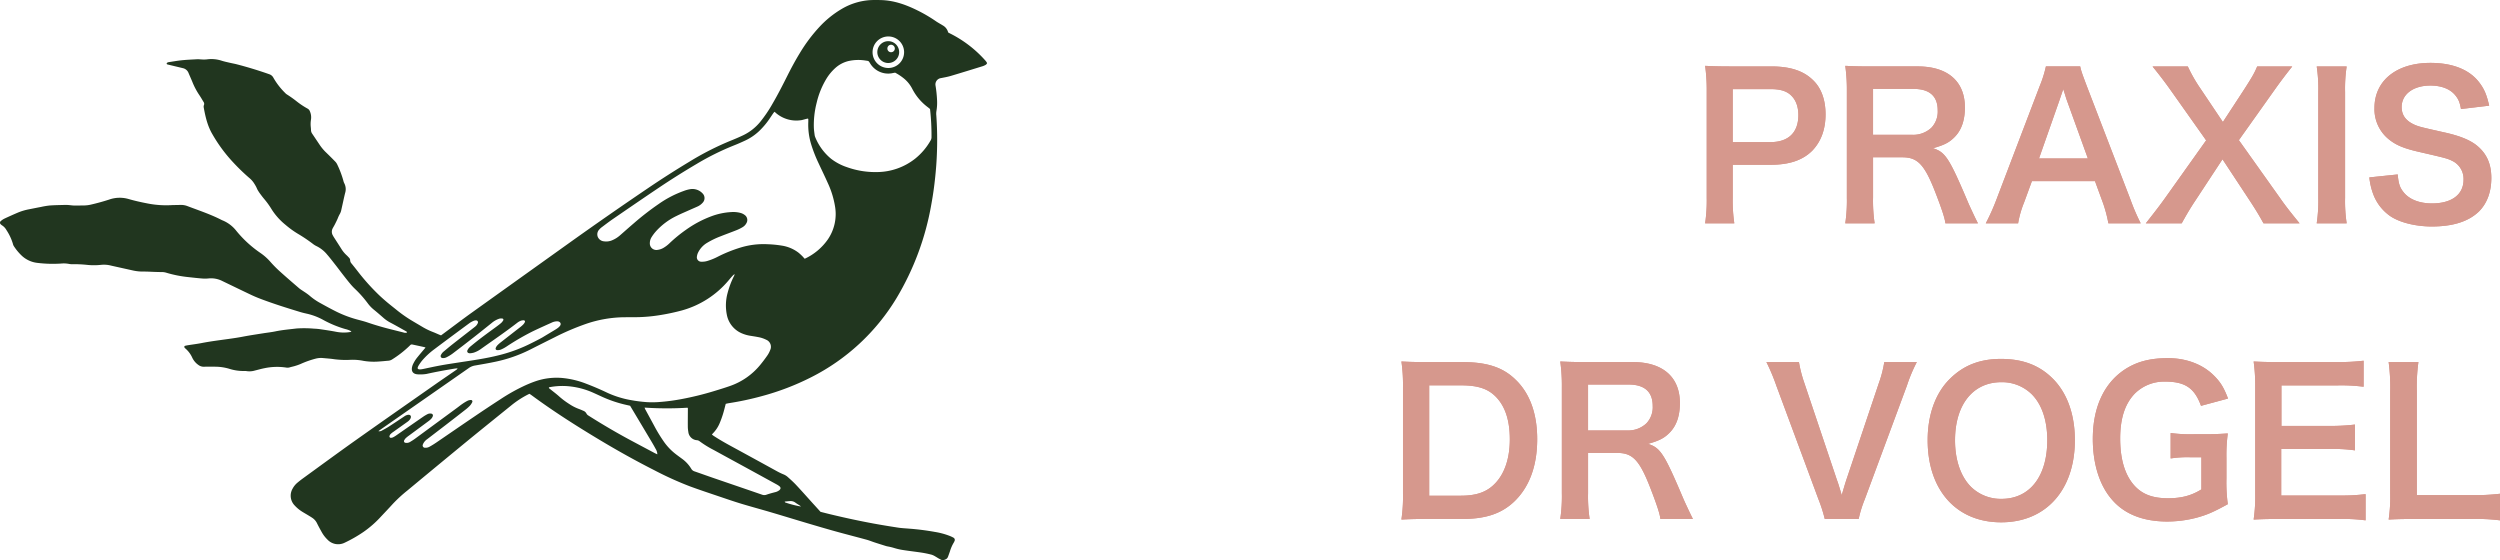 <svg xmlns="http://www.w3.org/2000/svg" width="1095.016" height="245.344" viewBox="0 0 1095.016 245.344">
  <g id="Gruppe_33" data-name="Gruppe 33" transform="translate(542 -3452.326)">
    <path id="Pfad_218" data-name="Pfad 218" d="M455.835,86.58a69.644,69.644,0,0,0,.691-11.138v-46.7a77.767,77.767,0,0,0-.691-11.138c3.713.175,6.388.259,10.964.259H484.84c8.374,0,14.243,1.987,18.387,6.133,3.541,3.451,5.353,8.63,5.353,14.846,0,6.562-1.986,11.911-5.784,15.883-4.229,4.232-10.1,6.216-18.387,6.216H467.92V75.355a69.63,69.63,0,0,0,.691,11.225Zm28.574-35.569c7.942,0,12.257-4.229,12.257-11.825,0-3.454-.949-6.3-2.848-8.287-1.986-2.158-4.835-3.108-9.41-3.108H467.92v23.22Z" transform="translate(-250.976 3463.563)" fill="#d6988d"/>
    <path id="Pfad_219" data-name="Pfad 219" d="M537.148,86.579c-.172-2.074-1.638-6.475-4.488-13.812C528,60.852,524.977,57.659,518.33,57.659H505.469V75.267a67.411,67.411,0,0,0,.69,11.312H493.3a67.589,67.589,0,0,0,.691-11.223V28.827A76.849,76.849,0,0,0,493.3,17.6c3.624.174,6.3.259,11.05.259h20.718c13.121,0,20.631,6.56,20.631,17.956,0,5.525-1.468,9.842-4.4,12.863-2.417,2.5-4.66,3.624-9.58,5.007,5.436,1.725,7.078,4.142,15.624,24.341.69,1.555,2.848,6.216,4.058,8.549ZM522.82,47.819a11.627,11.627,0,0,0,8.2-3.108,10.245,10.245,0,0,0,2.762-7.6c0-6.216-3.539-9.411-10.619-9.411h-17.7V47.819Z" transform="translate(-227.059 3463.564)" fill="#d6988d"/>
    <path id="Pfad_220" data-name="Pfad 220" d="M584.559,86.479a58.507,58.507,0,0,0-2.417-9.066L578.688,68H551.064l-3.452,9.41a42.9,42.9,0,0,0-2.59,9.066H530.864a94.826,94.826,0,0,0,4.576-10.188l18.991-49.81a51.163,51.163,0,0,0,2.762-8.72h15.02c.432,2.074.95,3.454,2.934,8.72l19.165,49.81a90.581,90.581,0,0,0,4.4,10.188ZM566.344,32.523c-.346-.947-.6-1.984-1.553-4.833-1.383,4.058-1.383,4.058-1.642,4.833l-8.977,25.553H575.58Z" transform="translate(-203.074 3463.664)" fill="#d6988d"/>
    <path id="Pfad_221" data-name="Pfad 221" d="M625.184,86.478c-1.727-3.195-3.626-6.3-5.785-9.583l-12.17-18.473L595.143,76.808c-2.073,3.108-4.231,6.821-5.784,9.67H573.648c5.092-6.475,6.3-8.115,8.115-10.62l18.3-25.724L584.18,27.689c-2.331-3.279-4.922-6.646-7.6-9.927h15.452a66.084,66.084,0,0,0,5.525,9.67L607.4,42.106l9.58-14.674c3.2-5.009,4.232-6.734,5.44-9.67h15.365c-2.417,3.023-4.92,6.3-7.509,9.927L614.393,50.047l18.3,25.727c1.984,2.846,4.057,5.525,8.287,10.7Z" transform="translate(-175.759 3463.665)" fill="#d6988d"/>
    <path id="Pfad_222" data-name="Pfad 222" d="M632.45,17.761a64.526,64.526,0,0,0-.691,11.136V75.341a65.166,65.166,0,0,0,.691,11.136H619.328a65,65,0,0,0,.691-11.136V28.9a64.361,64.361,0,0,0-.691-11.136Z" transform="translate(-146.595 3463.664)" fill="#d6988d"/>
    <path id="Pfad_223" data-name="Pfad 223" d="M645.828,65.672c.344,3.886.864,5.612,2.417,7.6,2.5,3.279,6.991,5.092,12.6,5.092,8.633,0,13.812-3.885,13.812-10.358a8.757,8.757,0,0,0-4.316-7.942c-2.59-1.383-3.108-1.47-15.021-4.232-6.473-1.468-9.926-2.848-13.034-5.264a16.989,16.989,0,0,1-6.647-13.986c0-12,9.668-19.766,24.514-19.766,9.842,0,17.266,3.02,21.5,8.717,2.158,2.849,3.193,5.438,4.23,10.016l-12.346,1.466c-.516-2.936-1.122-4.4-2.589-6.129-2.245-2.677-6.044-4.145-10.792-4.145-7.509,0-12.6,3.8-12.6,9.411,0,3.626,1.9,6.129,5.87,7.855,1.9.777,2.589.95,12.172,3.108,6.819,1.468,10.963,3.108,14.071,5.266,4.92,3.626,7.165,8.372,7.165,14.846,0,6.129-1.9,11.138-5.438,14.679-4.574,4.4-11.4,6.559-20.633,6.559-7.077,0-13.984-1.725-18.126-4.488a20.333,20.333,0,0,1-7.6-9.842,29.506,29.506,0,0,1-1.64-7.165Z" transform="translate(-137.613 3463.06)" fill="#d6988d"/>
    <rect id="Rechteck_28" data-name="Rechteck 28" width="344.36" height="71.647" transform="translate(204.859 3479.875)" fill="none"/>
    <path id="Pfad_224" data-name="Pfad 224" d="M375.332,107.862a72.226,72.226,0,0,0-.691-11.225c3.454.175,5.525.259,10.964.259H401.23c10.789,0,17.782,2.245,23.307,7.6,6.3,5.954,9.582,14.933,9.582,26.156,0,11.738-3.452,21.062-10.185,27.45-5.525,5.179-12.431,7.511-22.619,7.511h-15.71c-5.266,0-7.425.085-10.964.259a69.672,69.672,0,0,0,.691-11.4Zm25.206,47.564c7.078,0,11.654-1.642,15.28-5.525,4.144-4.4,6.3-11.05,6.3-19.165,0-8.2-1.984-14.33-5.956-18.475-3.539-3.709-8.028-5.179-15.539-5.179h-13.81v48.344Z" transform="translate(-302.813 3514.022)" fill="#d6988d"/>
    <path id="Pfad_225" data-name="Pfad 225" d="M460.96,165.612c-.172-2.074-1.638-6.475-4.488-13.812-4.661-11.915-7.683-15.108-14.33-15.108H429.281V154.3a67.418,67.418,0,0,0,.69,11.312H417.109a67.605,67.605,0,0,0,.691-11.223V107.86a76.859,76.859,0,0,0-.691-11.223c3.624.174,6.3.259,11.05.259h20.718c13.121,0,20.631,6.56,20.631,17.956,0,5.525-1.468,9.842-4.4,12.863-2.417,2.5-4.66,3.624-9.58,5.007,5.436,1.725,7.078,4.142,15.624,24.341.69,1.555,2.848,6.216,4.057,8.549Zm-14.328-38.761a11.627,11.627,0,0,0,8.2-3.108,10.245,10.245,0,0,0,2.762-7.6c0-6.216-3.539-9.411-10.619-9.411h-17.7v20.115Z" transform="translate(-275.7 3514.022)" fill="#d6988d"/>
    <path id="Pfad_226" data-name="Pfad 226" d="M497.772,165.511a63.883,63.883,0,0,0-2.762-8.633l-18.472-49.81A85.557,85.557,0,0,0,472.221,96.8h14.243a56.265,56.265,0,0,0,2.332,9.066L503.124,148.5c.434,1.037,1.47,4.488,2.073,6.562.778-2.592,1.468-5.009,1.986-6.562l14.33-42.644a49.951,49.951,0,0,0,2.33-9.066h14.245a67.822,67.822,0,0,0-4.316,10.273L515.3,156.878a51.551,51.551,0,0,0-2.676,8.633Z" transform="translate(-240.514 3514.123)" fill="#d6988d"/>
    <path id="Pfad_227" data-name="Pfad 227" d="M570.136,104.587c6.3,6.3,9.67,15.711,9.67,26.933,0,21.84-12.691,36-32.285,36s-32.2-14.071-32.2-36c0-11.137,3.454-20.716,9.842-26.933,5.956-5.871,13.121-8.635,22.27-8.635,9.5,0,16.835,2.764,22.7,8.635m-2.417,26.933c0-8.717-2.417-15.711-6.819-20.112a18.574,18.574,0,0,0-13.294-5.266c-12.431,0-20.286,9.84-20.286,25.465,0,8.633,2.5,15.883,6.991,20.371a18.639,18.639,0,0,0,13.381,5.266c12.344,0,20.027-9.84,20.027-25.724" transform="translate(-212.998 3513.585)" fill="#d6988d"/>
    <path id="Pfad_228" data-name="Pfad 228" d="M618,148.485a71.356,71.356,0,0,0,.6,11.223c-6.129,3.367-9.236,4.747-13.812,5.956a51.069,51.069,0,0,1-12.69,1.64c-10.791,0-19.078-3.365-24.516-9.927-5.266-6.213-8.114-15.537-8.114-26.241,0-13.725,4.833-24.257,13.812-30.3,5.351-3.541,11.222-5.094,19.163-5.094,7.856,0,15.021,2.674,19.855,7.424,3.021,2.934,4.576,5.438,6.388,10.271l-11.826,3.195c-2.849-7.855-6.993-10.617-15.885-10.617a18.232,18.232,0,0,0-13.121,5.266c-4.317,4.488-6.388,10.876-6.388,19.679,0,8.892,1.986,15.626,5.871,20.2,3.539,4.142,8.2,5.954,15.02,5.954,5.871,0,10.273-1.121,14.676-3.883V139.164h-4.661a47.241,47.241,0,0,0-8.807.516V128.544a64.265,64.265,0,0,0,10.36.521h4.489c3.972,0,6.475-.088,10.186-.346a72.207,72.207,0,0,0-.6,10.7Z" transform="translate(-184.808 3513.451)" fill="#d6988d"/>
    <path id="Pfad_229" data-name="Pfad 229" d="M651.5,166.351a74.1,74.1,0,0,0-11.136-.6H613.431c-5.181,0-7.511.085-10.964.259a69.672,69.672,0,0,0,.691-11.4v-46.7a76.2,76.2,0,0,0-.691-11.136c3.454.174,5.7.259,10.964.259H639.5a92.046,92.046,0,0,0,11.136-.6v11.4a77.649,77.649,0,0,0-11.136-.6H614.64V125h20.975a89.673,89.673,0,0,0,11.223-.6v11.3a67.682,67.682,0,0,0-11.223-.6H614.552v20.374h25.9a82.4,82.4,0,0,0,11.05-.6Z" transform="translate(-157.359 3513.888)" fill="#d6988d"/>
    <path id="Pfad_230" data-name="Pfad 230" d="M687.332,166.116a83.645,83.645,0,0,0-12.257-.6H649.523c-4.835,0-7.856.085-10.964.259a68.333,68.333,0,0,0,.691-11.4v-44.8a84,84,0,0,0-.691-12.778h13.035a78.781,78.781,0,0,0-.69,12.691v45.58h24.17a91.2,91.2,0,0,0,12.257-.6Z" transform="translate(-134.317 3514.123)" fill="#d6988d"/>
    <rect id="Rechteck_29" data-name="Rechteck 29" width="481.188" height="71.909" transform="translate(71.828 3609.193)" fill="none"/>
    <path id="Pfad_231" data-name="Pfad 231" d="M.4,98.307a2.657,2.657,0,0,0,.524.424,5.742,5.742,0,0,1,1.909,2.06,22.775,22.775,0,0,1,2.848,6.1,2.848,2.848,0,0,0,.352.868,22.648,22.648,0,0,0,3.726,4.448,12,12,0,0,0,6.7,2.949,55.7,55.7,0,0,0,10.268.287,12.336,12.336,0,0,1,3.5.156,7.352,7.352,0,0,0,1.887.118,54.387,54.387,0,0,1,6.349.333,29.018,29.018,0,0,0,5.807-.044,12.348,12.348,0,0,1,4.427.346c3.208.721,6.421,1.422,9.631,2.141a19.933,19.933,0,0,0,4.563.454c1.622-.013,3.244.1,4.868.152.991.031,1.984.067,2.977.061a6.89,6.89,0,0,1,2.128.3,51.8,51.8,0,0,0,9.665,1.919c1.971.22,3.944.439,5.92.6a15.325,15.325,0,0,0,2.836-.013A10.921,10.921,0,0,1,97.2,123l.364.179c4.142,1.994,8.276,4.006,12.431,5.974,1.424.673,2.884,1.278,4.357,1.835,5.567,2.1,11.238,3.886,16.93,5.612.947.288,1.909.534,2.875.745a27.311,27.311,0,0,1,7.674,2.921,47.5,47.5,0,0,0,9.359,3.845,10.118,10.118,0,0,1,2.741,1.037,2.083,2.083,0,0,1-.5.277,17.28,17.28,0,0,1-6.183-.092c-2.3-.451-4.62-.78-6.939-1.129a23.2,23.2,0,0,0-2.7-.242,49.622,49.622,0,0,0-7.707-.087c-3.085.382-6.188.626-9.242,1.263-1.806.377-3.65.569-5.476.86-2.936.469-5.879.9-8.8,1.463-2.078.4-4.176.709-6.274,1-3.927.552-7.863,1.039-11.761,1.794-1.945.377-3.916.619-5.875.931-.444.07-.89.152-1.327.261a.5.5,0,0,0-.293.832,2.307,2.307,0,0,0,.37.388,11.486,11.486,0,0,1,2.974,3.98A8.088,8.088,0,0,0,86.97,159.9a3.824,3.824,0,0,0,2.4.734c1.758-.062,3.521-.044,5.279-.011a21.861,21.861,0,0,1,5.859.936,20.407,20.407,0,0,0,6.395.942,5.687,5.687,0,0,1,1.216.066,8.154,8.154,0,0,0,3.478-.257c1.4-.339,2.785-.755,4.2-1.026a26.742,26.742,0,0,1,9.686-.264,3.469,3.469,0,0,0,1.593-.164c.69-.2,1.4-.329,2.084-.544a23.36,23.36,0,0,0,2.54-.9,41.114,41.114,0,0,1,6.749-2.371,9.495,9.495,0,0,1,3.223-.19c1.571.146,3.152.244,4.709.488a40.043,40.043,0,0,0,7.425.254,23.569,23.569,0,0,1,5.377.462,27.626,27.626,0,0,0,7.016.272c1.306-.072,2.607-.228,3.911-.329a3.472,3.472,0,0,0,1.642-.562,46.1,46.1,0,0,0,7.468-5.8c.161-.159.318-.321.478-.478a.919.919,0,0,1,.87-.264q2.711.573,5.415,1.171a1,1,0,0,1,.39.223c-.2.215-.431.459-.6.664-1.127,1.348-2.277,2.68-3.362,4.062a14.448,14.448,0,0,0-1.28,2.068,6.492,6.492,0,0,0-.6,1.5c-.5,1.978.295,3.211,2.333,3.38a16.952,16.952,0,0,0,4-.182c4.334-.957,8-1.619,12.085-2.3.111-.018.729-.1,1.155-.133.614-.051.084.454-.372.745-2.967,2.053-5.959,4.07-8.913,6.139-11.676,8.179-23.369,16.33-35,24.575-7.837,5.556-15.577,11.251-23.354,16.894-.765.555-1.5,1.158-2.232,1.758a8.779,8.779,0,0,0-2.1,2.626,6.121,6.121,0,0,0,.89,7.268,15.881,15.881,0,0,0,3.547,2.907c.847.518,1.707,1.009,2.558,1.524.578.351,1.158.7,1.715,1.081a5.93,5.93,0,0,1,2.007,2.327c.655,1.334,1.376,2.638,2.1,3.936a13.794,13.794,0,0,0,2.466,3.208,6.411,6.411,0,0,0,7.591,1.355,59.422,59.422,0,0,0,8.2-4.7,45.491,45.491,0,0,0,7.8-6.872c1.642-1.74,3.295-3.469,4.9-5.245a60.57,60.57,0,0,1,6.455-5.966q12.551-10.416,25.148-20.777c6.839-5.6,13.73-11.148,20.608-16.706a41.369,41.369,0,0,1,6.9-4.507c.277-.144.56-.277.875-.431.28.184.547.341.8.524,9.7,7.163,19.856,13.62,30.193,19.815,7.738,4.637,15.611,9.028,23.654,13.109a147.652,147.652,0,0,0,15.76,7.134c4.437,1.632,8.933,3.106,13.411,4.624,3.029,1.026,6.057,2.064,9.118,2.989,4.226,1.275,8.49,2.42,12.724,3.668,5.356,1.581,10.694,3.226,16.05,4.815,4.145,1.229,8.292,2.453,12.459,3.609,4.514,1.252,9.054,2.407,13.571,3.641,1.172.321,2.3.8,3.454,1.176,1.67.546,3.346,1.068,5.022,1.591a8.8,8.8,0,0,0,.922.2,24.663,24.663,0,0,1,2.743.685,27.459,27.459,0,0,0,4.088.9c2.628.408,5.273.7,7.9,1.1,1.422.22,2.835.528,4.23.88a7.067,7.067,0,0,1,1.709.8c.331.188.655.388.978.591.406.272.854.469,1.285.708a2.431,2.431,0,0,0,.642.27,1.879,1.879,0,0,0,1.034-.1,3.6,3.6,0,0,0,1.081-.562,2.455,2.455,0,0,0,.59-.995c.264-.719.516-1.442.77-2.164a16.637,16.637,0,0,1,1.673-3.831,3.252,3.252,0,0,0,.3-.606,1.128,1.128,0,0,0-.537-1.606,11.968,11.968,0,0,0-1.466-.688,31.612,31.612,0,0,0-6.513-1.768,110.461,110.461,0,0,0-11.4-1.447c-1.575-.134-3.159-.2-4.715-.434-3.609-.552-7.212-1.142-10.8-1.8-6.292-1.16-12.546-2.512-18.767-4.008-1.571-.377-3.136-.785-4.461-1.117-.985-1.085-1.8-1.986-2.618-2.885-.242-.267-.49-.529-.732-.8-2.422-2.677-4.812-5.382-7.275-8.02-1.167-1.25-2.441-2.407-3.723-3.542a6.268,6.268,0,0,0-1.822-1.14,28.775,28.775,0,0,1-3.275-1.594q-9.892-5.446-19.814-10.843c-2.613-1.425-5.2-2.9-7.683-4.538-.215-.143-.406-.321-.637-.506.2-.224.338-.4.492-.559a14.078,14.078,0,0,0,2.844-4.252c.565-1.324,1.06-2.682,1.491-4.055.469-1.5.827-3.029,1.24-4.57.451-.1.885-.218,1.327-.285a129.237,129.237,0,0,0,14.271-3.038,111.625,111.625,0,0,0,21.691-8.261,92.152,92.152,0,0,0,37.535-34.766,119.491,119.491,0,0,0,15.211-40.966c.741-3.991,1.3-8.009,1.712-12.047.346-3.365.616-6.736.731-10.117a151.948,151.948,0,0,0-.242-16.773,7.56,7.56,0,0,1,.046-2.019,21.244,21.244,0,0,0,.28-4.579,54.836,54.836,0,0,0-.685-6.59,2.787,2.787,0,0,1,2.33-3.223c1.458-.285,2.931-.542,4.352-.962,4.707-1.394,9.395-2.856,14.087-4.3a5.83,5.83,0,0,0,.986-.441,1.67,1.67,0,0,0,.837-.857,4.552,4.552,0,0,0-.252-.48,5.689,5.689,0,0,0-.492-.642A51.254,51.254,0,0,0,416.025,14.61c-.241-.116-.47-.254-.719-.39a4.848,4.848,0,0,0-2.423-3.125c-.493-.316-1.009-.6-1.511-.9-.462-.28-.934-.547-1.378-.855a64.225,64.225,0,0,0-8.281-4.85C396.822,2.078,391.728.26,386.225.045c-.962-.038-3.587-.085-5.2.018a28,28,0,0,0-12.518,3.954,43.145,43.145,0,0,0-9.449,7.622,69.559,69.559,0,0,0-8.83,11.782c-1.951,3.2-3.718,6.5-5.394,9.844-2.079,4.152-4.194,8.287-6.542,12.3a58.15,58.15,0,0,1-5.233,7.72,21.835,21.835,0,0,1-7.466,5.926c-1.829.87-3.7,1.673-5.576,2.423a124.791,124.791,0,0,0-18.17,9.265q-9.1,5.488-17.9,11.441Q266.523,94.131,249.4,106.361q-21.414,15.306-42.819,30.622c-4.067,2.918-8.053,5.951-12.075,8.931l-1.329.986c-.315-.125-.6-.231-.886-.351-.829-.352-1.648-.731-2.486-1.058a30.768,30.768,0,0,1-4.629-2.215c-1.778-1.067-3.578-2.1-5.35-3.177a59.185,59.185,0,0,1-6.38-4.561c-1.368-1.106-2.762-2.181-4.1-3.319-1.271-1.081-2.525-2.189-3.719-3.352a93.939,93.939,0,0,1-8.911-9.993c-.88-1.144-1.789-2.266-2.69-3.393a2.182,2.182,0,0,1-.652-1.442,1.663,1.663,0,0,0-.539-1.2c-.339-.362-.67-.732-1.039-1.065a12.823,12.823,0,0,1-2.241-2.7c-1.058-1.678-2.141-3.341-3.21-5.012-.2-.3-.375-.616-.549-.932a3.162,3.162,0,0,1-.013-3.226c.3-.552.629-1.094.914-1.658.426-.844.855-1.689,1.226-2.559a14.652,14.652,0,0,1,.975-2.066,5.878,5.878,0,0,0,.616-1.774c.559-2.412,1.045-4.842,1.637-7.245a5.6,5.6,0,0,0-.352-4.324,4.59,4.59,0,0,1-.406-1.144,42.18,42.18,0,0,0-2.733-7.193,4.745,4.745,0,0,0-.952-1.294q-1.89-1.937-3.837-3.819a20.33,20.33,0,0,1-2.718-3.187c-1.132-1.683-2.256-3.374-3.393-5.055a2.888,2.888,0,0,1-.541-1.64c0-.451-.059-.9-.1-1.35a12.279,12.279,0,0,1,.075-3.1,6.564,6.564,0,0,0-.447-3.711,2.214,2.214,0,0,0-1.026-1.209,34.317,34.317,0,0,1-4.727-3.136,48.546,48.546,0,0,0-4.3-3.052,3.9,3.9,0,0,1-.821-.7,30.539,30.539,0,0,1-5.115-6.618,3.106,3.106,0,0,0-1.783-1.545q-7.014-2.472-14.21-4.344c-1.045-.272-2.114-.454-3.167-.7-1.139-.267-2.287-.51-3.4-.854a14.531,14.531,0,0,0-6.672-.606,13.509,13.509,0,0,1-2.428,0c-.541-.013-1.083-.1-1.62-.074-2.251.123-4.507.213-6.75.437-1.971.2-3.926.555-5.887.85a1.352,1.352,0,0,0-.5.175.745.745,0,0,0-.334.38c-.057.267.167.4.392.452,1.093.27,2.187.529,3.282.793,1.139.274,2.279.542,3.416.821a3.413,3.413,0,0,1,2.477,2.1c.575,1.371,1.2,2.725,1.755,4.1a30.327,30.327,0,0,0,2.982,5.6c.655.972,1.237,1.991,1.843,2.993a1.393,1.393,0,0,1,.164,1.4,1.9,1.9,0,0,0-.079,1.058c.731,4.049,1.655,8.045,3.765,11.643a65.885,65.885,0,0,0,9.141,12.383,88.986,88.986,0,0,0,7,6.772,10.041,10.041,0,0,1,1.943,2.089,20.212,20.212,0,0,1,1.113,1.851c.244.478.431,1.011.708,1.47.3.5.619,1,.967,1.468.562.762,1.126,1.525,1.737,2.248a36.21,36.21,0,0,1,3.473,4.827,28.064,28.064,0,0,0,5.954,6.608,40.174,40.174,0,0,0,5.363,3.89,68.941,68.941,0,0,1,6.516,4.365,8.591,8.591,0,0,0,1.711,1.085,13.922,13.922,0,0,1,4.719,3.775c1.3,1.5,2.5,3.079,3.727,4.638,1,1.276,1.968,2.584,2.964,3.863,1.054,1.353,2.1,2.708,3.2,4.026a25.453,25.453,0,0,0,2.2,2.384,49.142,49.142,0,0,1,5.731,6.48,15.233,15.233,0,0,0,2.625,2.712c1.439,1.16,2.83,2.381,4.222,3.6a15.643,15.643,0,0,0,3.008,2.048c2.313,1.217,4.581,2.522,6.865,3.793.193.108.406.22.318.585a2.642,2.642,0,0,1-1.516-.087l-5.374-1.348c-3.454-.86-6.87-1.847-10.237-3-1.7-.587-3.462-1-5.2-1.486a50.064,50.064,0,0,1-9.172-3.6c-2.33-1.181-4.622-2.443-6.908-3.713a26.529,26.529,0,0,1-4.4-3.138,26.847,26.847,0,0,0-2.2-1.561c-.739-.516-1.535-.963-2.215-1.547-2.908-2.5-5.816-5-8.658-7.576a51.791,51.791,0,0,1-4.063-4.16,23.347,23.347,0,0,0-4.149-3.655,49.934,49.934,0,0,1-10.548-9.652,14.78,14.78,0,0,0-6.049-4.637c-.125-.051-.254-.1-.374-.157-4.778-2.474-9.878-4.153-14.889-6.057a8.06,8.06,0,0,0-3.3-.58c-1.352.066-2.708.033-4.06.108A42.127,42.127,0,0,1,64.534,89.1c-2.833-.547-5.646-1.173-8.415-1.986a13.962,13.962,0,0,0-8.387.326q-3.8,1.224-7.681,2.125a14.131,14.131,0,0,1-3.074.424c-1.489.011-2.979.056-4.468.036-.762-.011-1.524-.136-2.287-.195a14.049,14.049,0,0,0-1.484-.074c-2.3.064-4.6.085-6.9.244a34.251,34.251,0,0,0-3.862.639c-1.771.333-3.536.69-5.3,1.039A24.524,24.524,0,0,0,7.888,93.1c-1.992.841-3.963,1.732-5.923,2.646a7.343,7.343,0,0,0-1.573,1.04A.928.928,0,0,0,.4,98.307M343.714,219.692c.862-.079,1.615-.174,2.372-.21a3.426,3.426,0,0,1,2.271.657c.644.477,1.345.88,2.015,1.322a5.555,5.555,0,0,1,.455.4,43.389,43.389,0,0,1-6.94-1.8c-.057-.025-.074-.146-.174-.36M396,22.825a6.906,6.906,0,1,1-6.956-6.856A6.906,6.906,0,0,1,396,22.825m-24.945,50.42a23.5,23.5,0,0,1-7.024-3.695,23.864,23.864,0,0,1-6.913-9.375,3.761,3.761,0,0,1-.3-1.035c-.139-1.072-.3-2.145-.346-3.223A39.107,39.107,0,0,1,357.69,45.07a36.222,36.222,0,0,1,4.158-10.37,21.148,21.148,0,0,1,4.013-4.9,13.241,13.241,0,0,1,5.8-3.067,19.8,19.8,0,0,1,7.524-.2c1.321.2,1.227.064,1.984,1.3a9.219,9.219,0,0,0,9.529,4.248c.436-.1.881-.167,1.37-.257a24.091,24.091,0,0,1,3.483,2.254,14.239,14.239,0,0,1,4.032,4.848A23.324,23.324,0,0,0,406.442,47c.32.242.624.506.919.747a104.163,104.163,0,0,1,.646,12.469,2.737,2.737,0,0,1-.446,1.391,27.632,27.632,0,0,1-6.711,7.887,27.222,27.222,0,0,1-16.787,5.874,36.733,36.733,0,0,1-13.008-2.119m-28.386,34.373a47.864,47.864,0,0,0-6.455-.646,34.564,34.564,0,0,0-11.5,1.342,62.3,62.3,0,0,0-10.157,4.039,26.446,26.446,0,0,1-4.486,1.866,7.806,7.806,0,0,1-2.794.408,1.922,1.922,0,0,1-2.015-2.309,5.339,5.339,0,0,1,.493-1.665,10.117,10.117,0,0,1,3.986-4.307,36.537,36.537,0,0,1,5.833-2.826c2.386-.949,4.8-1.82,7.188-2.772a18.492,18.492,0,0,0,2.526-1.27,4.432,4.432,0,0,0,1.655-1.75,2.673,2.673,0,0,0-.693-3.514,5.252,5.252,0,0,0-1.924-.957,12.394,12.394,0,0,0-3.888-.377,29.4,29.4,0,0,0-8.961,1.884,47.809,47.809,0,0,0-11.056,5.915A61.983,61.983,0,0,0,293.3,106.5a13.874,13.874,0,0,1-2.676,2.056,6.72,6.72,0,0,1-2.674.9,2.855,2.855,0,0,1-3.315-3.018,4.882,4.882,0,0,1,.69-2.445,18.988,18.988,0,0,1,1.745-2.4,29.012,29.012,0,0,1,9.213-6.985c1.978-.98,4.016-1.837,6.029-2.741,1.027-.462,2.068-.895,3.092-1.362a6.551,6.551,0,0,0,2.389-1.735,2.9,2.9,0,0,0-.059-4.049,6.049,6.049,0,0,0-5.4-1.861,14.556,14.556,0,0,0-2.859.786A46.274,46.274,0,0,0,288.586,89.3a122.169,122.169,0,0,0-11.012,8.533c-1.989,1.7-3.944,3.442-5.911,5.164a12.518,12.518,0,0,1-3.649,2.289,6.622,6.622,0,0,1-3.451.421,3.222,3.222,0,0,1-2.728-1.951,3.021,3.021,0,0,1,.687-3.259,6.682,6.682,0,0,1,1.091-1c1.588-1.19,3.161-2.4,4.8-3.526,6.619-4.542,13.235-9.087,19.9-13.566q8.253-5.547,16.825-10.6A115.337,115.337,0,0,1,321.6,63.647c1.635-.642,3.242-1.358,4.833-2.1a22.975,22.975,0,0,0,6.886-4.943,32.892,32.892,0,0,0,3.452-4.162c.664-.965,1.306-1.946,1.971-2.912a5.734,5.734,0,0,1,.528-.577c.265.242.467.419.66.606A13.759,13.759,0,0,0,351.3,52.574c.657-.162,1.3-.362,1.961-.511.236-.054.5-.241.777.041,0,.415.018.862,0,1.309a29.265,29.265,0,0,0,1.319,10,62.256,62.256,0,0,0,3.165,8.045c1.347,2.9,2.754,5.779,4.053,8.7A39.067,39.067,0,0,1,365.8,90.727a19.658,19.658,0,0,1-3.218,14.166,25.319,25.319,0,0,1-9.927,8.356,1.579,1.579,0,0,1-.292.034,10.617,10.617,0,0,0-.7-.829,22.7,22.7,0,0,0-1.873-1.748,16.058,16.058,0,0,0-7.126-3.088m-51.932,85.766a66.055,66.055,0,0,1-4.15-6.809c-1.326-2.463-2.669-4.914-4-7.373a4.81,4.81,0,0,1-.239-.672,145.552,145.552,0,0,0,18.824.048,1.186,1.186,0,0,1,.128.321c-.008,2.615-.041,5.232-.026,7.846a14.259,14.259,0,0,0,.223,2.418,4.064,4.064,0,0,0,3.762,3.652,2.2,2.2,0,0,1,1.114.416,43.522,43.522,0,0,0,6.2,3.842c4.979,2.736,9.972,5.445,14.957,8.169q6.23,3.406,12.452,6.827a9.366,9.366,0,0,1,1.368.867c.718.577.7,1.2-.015,1.8a4.778,4.778,0,0,1-1.955.873c-1.219.32-2.44.642-3.626,1.062a2.734,2.734,0,0,1-1.948.008c-7.109-2.459-14.23-4.879-21.344-7.324-2.767-.952-5.522-1.948-8.287-2.9a2.5,2.5,0,0,1-1.409-1.152,14.855,14.855,0,0,0-3.9-4.268c-1.052-.777-2.118-1.537-3.146-2.345a24.972,24.972,0,0,1-4.986-5.307m-50.29-23.666c.031-.031.057-.079.09-.085a29.776,29.776,0,0,1,9.821-.3,33.586,33.586,0,0,1,9.084,2.512c1.445.629,2.867,1.307,4.3,1.955a54.123,54.123,0,0,0,10.345,3.495c.652.147,1.3.293,1.912.429,3.2,5.348,6.341,10.606,9.475,15.87.6,1.006,1.181,2.025,1.73,3.057a4.825,4.825,0,0,1,.727,2.354c-.532-.249-.9-.406-1.258-.6q-5.191-2.755-10.375-5.522-9.469-5.085-18.539-10.855a2.181,2.181,0,0,1-.845-.831,2.583,2.583,0,0,0-1.476-1.3c-.618-.274-1.237-.549-1.871-.775a19.834,19.834,0,0,1-4.2-2.15,34.652,34.652,0,0,1-4.427-3.313c-1.3-1.18-2.726-2.218-4.09-3.329-.192-.156-.5-.261-.41-.613M205.353,161.2a6.6,6.6,0,0,1,2.712-1.1c3.016-.532,6.041-1.034,9.033-1.681a61.723,61.723,0,0,0,14.9-5.186q5.429-2.748,10.873-5.464a110.333,110.333,0,0,1,13.91-5.943,53.2,53.2,0,0,1,17.123-2.875q1.762,0,3.521-.016a68.784,68.784,0,0,0,10.914-.8,92.922,92.922,0,0,0,10.312-2.156,40.919,40.919,0,0,0,20.589-13.3c.492-.588.991-1.171,1.506-1.738.262-.29.567-.539.926-.875.2.226-.249.965-.433,1.355a37.959,37.959,0,0,0-2.528,6.836,20.707,20.707,0,0,0-.37,9.513,11.074,11.074,0,0,0,6.945,8.381,15.1,15.1,0,0,0,3.382.926c1.113.18,2.228.344,3.333.562a12.64,12.64,0,0,1,3.587,1.167,3.329,3.329,0,0,1,1.748,4.535,10.86,10.86,0,0,1-1.25,2.386c-.978,1.4-2.01,2.776-3.1,4.1a29.638,29.638,0,0,1-13.26,9.244c-2.292.808-4.622,1.514-6.947,2.223a130.884,130.884,0,0,1-14.3,3.514,85.183,85.183,0,0,1-8.839,1.208,41.11,41.11,0,0,1-6.354.12,62.988,62.988,0,0,1-6.973-.893,42.025,42.025,0,0,1-10.417-3.259q-4.451-2.131-9.067-3.886a38.817,38.817,0,0,0-10.34-2.518,28.392,28.392,0,0,0-12,1.437c-1.4.49-2.784,1.047-4.14,1.652a81.473,81.473,0,0,0-11.1,6.17q-6.075,3.937-12.061,8.009c-5.415,3.667-10.8,7.384-16.2,11.066-.857.583-1.743,1.129-2.644,1.637a3.687,3.687,0,0,1-2.192.57,1,1,0,0,1-.932-1.425,4.544,4.544,0,0,1,.421-.842,5.6,5.6,0,0,1,1.517-1.525q4.082-3.126,8.164-6.256,4.235-3.261,8.448-6.554a18.626,18.626,0,0,0,2.028-1.786,6.3,6.3,0,0,0,1.034-1.565.65.65,0,0,0-.708-.96,3.527,3.527,0,0,0-1.3.315,20.136,20.136,0,0,0-2.2,1.317c-.819.56-1.591,1.188-2.39,1.774q-9.268,6.815-18.544,13.617c-.69.5-1.425.947-2.155,1.393a2.871,2.871,0,0,1-1.832.342.738.738,0,0,1-.616-1.17,3.843,3.843,0,0,1,.727-.963,15.573,15.573,0,0,1,1.376-1.09c2.866-2.118,5.739-4.227,8.6-6.352a7.567,7.567,0,0,0,1.2-1.09,3.106,3.106,0,0,0,.587-1.045.815.815,0,0,0-.7-1.088,2.587,2.587,0,0,0-1.706.275,17.99,17.99,0,0,0-1.74,1.031q-5.957,4.117-11.9,8.253a11.134,11.134,0,0,1-1.388.831,2.333,2.333,0,0,1-.906.206.618.618,0,0,1-.629-.819,2.068,2.068,0,0,1,.455-.806,8.935,8.935,0,0,1,1.152-.934c2.019-1.443,4.045-2.874,6.064-4.316a5.772,5.772,0,0,0,.937-.772,3.343,3.343,0,0,0,.659-1c.346-.9-.169-1.529-1.126-1.432a3.822,3.822,0,0,0-1.72.744c-2.218,1.47-4.424,2.957-6.662,4.4-.983.634-2.023,1.178-3.051,1.742a2.01,2.01,0,0,1-1.576.274c.4-.292.788-.59,1.191-.87q19.212-13.377,38.415-26.766M190.325,152.9q7.685-5.761,15.423-11.453a9.6,9.6,0,0,1,1.784-.94,2.281,2.281,0,0,1,.918-.165.82.82,0,0,1,.826,1.186,3.626,3.626,0,0,1-1.122,1.5c-.482.408-.993.78-1.491,1.168-2.88,2.246-5.769,4.483-8.638,6.744-1.2.949-2.376,1.94-3.549,2.926a4.286,4.286,0,0,0-1.353,1.661.873.873,0,0,0,.826,1.306,3.11,3.11,0,0,0,1.7-.377,17.2,17.2,0,0,0,2.425-1.462q4.8-3.635,9.542-7.345c2.628-2.056,5.223-4.153,7.83-6.239a9.992,9.992,0,0,1,3.029-1.747,3.041,3.041,0,0,1,1.594-.131.515.515,0,0,1,.383.724,4.915,4.915,0,0,1-.893,1.163c-.709.624-1.471,1.191-2.236,1.75-3.641,2.661-7.3,5.3-10.768,8.187a9.663,9.663,0,0,0-1.108.99,4.837,4.837,0,0,0-.724,1.126.843.843,0,0,0,.549,1.175,1.721,1.721,0,0,0,.665.09,9.577,9.577,0,0,0,1.588-.275,11.887,11.887,0,0,0,3.442-1.84c5.222-3.706,10.519-7.307,15.583-11.232a6.663,6.663,0,0,1,1.509-.881,3.626,3.626,0,0,1,1.309-.216.553.553,0,0,1,.485.867,3.735,3.735,0,0,1-.6.891,10.957,10.957,0,0,1-1.2,1.09c-2.913,2.279-5.836,4.543-8.748,6.822a13.918,13.918,0,0,0-1.414,1.255,3.94,3.94,0,0,0-.68,1c-.306.621-.039,1.129.629,1.135a4.027,4.027,0,0,0,1.579-.239,15.678,15.678,0,0,0,2.372-1.276,110.691,110.691,0,0,1,11.084-6.48c2.869-1.411,7.717-3.57,8.71-4.017a5.631,5.631,0,0,1,2.6-.6c1.176.088,1.812,1.058,1.078,2.009a5.042,5.042,0,0,1-.972.932c-.5.374-1.049.7-1.588,1.026-1.658,1-3.324,1.994-4.982,3-1.117.677-6.156,3.254-8.158,4.106a66.486,66.486,0,0,1-10.935,3.75c-5.864,1.489-11.846,2.3-17.813,3.22-2.582.4-5.168.78-7.737,1.25s-5.122,1.032-7.678,1.571c-3.362.718-2.418-.78-2.084-1.443a20.973,20.973,0,0,1,1.637-2.309,32.647,32.647,0,0,1,5.364-4.943" transform="translate(-542 3452.325)" fill="#21361f"/>
    <path id="Pfad_232" data-name="Pfad 232" d="M234.536,15.889a4.782,4.782,0,1,0,1.346-3.427,4.824,4.824,0,0,0-1.346,3.427m4.406-1.622a1.654,1.654,0,0,1,1.545-1.7,1.694,1.694,0,0,1,1.719,1.674,1.64,1.64,0,0,1-1.63,1.606,1.6,1.6,0,0,1-1.634-1.584" transform="translate(-392.262 3459.353)" fill="#21361f"/>
    <path id="Pfad_233" data-name="Pfad 233" d="M455.835,86.58a69.644,69.644,0,0,0,.691-11.138v-46.7a77.767,77.767,0,0,0-.691-11.138c3.713.175,6.388.259,10.964.259H484.84c8.374,0,14.243,1.987,18.387,6.133,3.541,3.451,5.353,8.63,5.353,14.846,0,6.562-1.986,11.911-5.784,15.883-4.229,4.232-10.1,6.216-18.387,6.216H467.92V75.355a69.63,69.63,0,0,0,.691,11.225Zm28.574-35.569c7.942,0,12.257-4.229,12.257-11.825,0-3.454-.949-6.3-2.848-8.287-1.986-2.158-4.835-3.108-9.41-3.108H467.92v23.22Z" transform="translate(-250.976 3463.563)" fill="#d6988d"/>
    <path id="Pfad_234" data-name="Pfad 234" d="M537.148,86.579c-.172-2.074-1.638-6.475-4.488-13.812C528,60.852,524.977,57.659,518.33,57.659H505.469V75.267a67.411,67.411,0,0,0,.69,11.312H493.3a67.589,67.589,0,0,0,.691-11.223V28.827A76.849,76.849,0,0,0,493.3,17.6c3.624.174,6.3.259,11.05.259h20.718c13.121,0,20.631,6.56,20.631,17.956,0,5.525-1.468,9.842-4.4,12.863-2.417,2.5-4.66,3.624-9.58,5.007,5.436,1.725,7.078,4.142,15.624,24.341.69,1.555,2.848,6.216,4.058,8.549ZM522.82,47.819a11.627,11.627,0,0,0,8.2-3.108,10.245,10.245,0,0,0,2.762-7.6c0-6.216-3.539-9.411-10.619-9.411h-17.7V47.819Z" transform="translate(-227.058 3463.564)" fill="#d6988d"/>
    <path id="Pfad_235" data-name="Pfad 235" d="M584.559,86.479a58.507,58.507,0,0,0-2.417-9.066L578.688,68H551.064l-3.452,9.41a42.9,42.9,0,0,0-2.59,9.066H530.864a94.826,94.826,0,0,0,4.576-10.188l18.991-49.81a51.163,51.163,0,0,0,2.762-8.72h15.02c.432,2.074.95,3.454,2.934,8.72l19.165,49.81a90.581,90.581,0,0,0,4.4,10.188ZM566.344,32.523c-.346-.947-.6-1.984-1.553-4.833-1.383,4.058-1.383,4.058-1.642,4.833l-8.977,25.553H575.58Z" transform="translate(-203.074 3463.664)" fill="#d6988d"/>
    <path id="Pfad_236" data-name="Pfad 236" d="M625.184,86.478c-1.727-3.195-3.626-6.3-5.785-9.583l-12.17-18.473L595.143,76.808c-2.073,3.108-4.231,6.821-5.784,9.67H573.648c5.092-6.475,6.3-8.115,8.115-10.62l18.3-25.724L584.18,27.689c-2.331-3.279-4.922-6.646-7.6-9.927h15.452a66.084,66.084,0,0,0,5.525,9.67L607.4,42.106l9.58-14.674c3.2-5.009,4.232-6.734,5.44-9.67h15.365c-2.417,3.023-4.92,6.3-7.509,9.927L614.393,50.047l18.3,25.727c1.984,2.846,4.057,5.525,8.287,10.7Z" transform="translate(-175.759 3463.665)" fill="#d6988d"/>
    <path id="Pfad_237" data-name="Pfad 237" d="M632.45,17.761a64.526,64.526,0,0,0-.691,11.136V75.341a65.166,65.166,0,0,0,.691,11.136H619.328a65,65,0,0,0,.691-11.136V28.9a64.361,64.361,0,0,0-.691-11.136Z" transform="translate(-146.595 3463.664)" fill="#d6988d"/>
    <path id="Pfad_238" data-name="Pfad 238" d="M645.828,65.672c.344,3.886.864,5.612,2.417,7.6,2.5,3.279,6.991,5.092,12.6,5.092,8.633,0,13.812-3.885,13.812-10.358a8.757,8.757,0,0,0-4.316-7.942c-2.59-1.383-3.108-1.47-15.021-4.232-6.473-1.468-9.926-2.848-13.034-5.264a16.989,16.989,0,0,1-6.647-13.986c0-12,9.668-19.766,24.514-19.766,9.842,0,17.266,3.02,21.5,8.717,2.158,2.849,3.193,5.438,4.23,10.016l-12.346,1.466c-.516-2.936-1.122-4.4-2.589-6.129-2.245-2.677-6.044-4.145-10.792-4.145-7.509,0-12.6,3.8-12.6,9.411,0,3.626,1.9,6.129,5.87,7.855,1.9.777,2.589.95,12.172,3.108,6.819,1.468,10.963,3.108,14.071,5.266,4.92,3.626,7.165,8.372,7.165,14.846,0,6.129-1.9,11.138-5.438,14.679-4.574,4.4-11.4,6.559-20.633,6.559-7.077,0-13.984-1.725-18.126-4.488a20.333,20.333,0,0,1-7.6-9.842,29.506,29.506,0,0,1-1.64-7.165Z" transform="translate(-137.613 3463.06)" fill="#d6988d"/>
    <path id="Pfad_239" data-name="Pfad 239" d="M375.332,107.862a72.226,72.226,0,0,0-.691-11.225c3.454.175,5.525.259,10.964.259H401.23c10.789,0,17.782,2.245,23.307,7.6,6.3,5.954,9.582,14.933,9.582,26.156,0,11.738-3.452,21.062-10.185,27.45-5.525,5.179-12.431,7.511-22.619,7.511h-15.71c-5.266,0-7.425.085-10.964.259a69.672,69.672,0,0,0,.691-11.4Zm25.206,47.564c7.078,0,11.654-1.642,15.28-5.525,4.144-4.4,6.3-11.05,6.3-19.165,0-8.2-1.984-14.33-5.956-18.475-3.539-3.709-8.028-5.179-15.539-5.179h-13.81v48.344Z" transform="translate(-302.813 3514.022)" fill="#d6988d"/>
    <path id="Pfad_240" data-name="Pfad 240" d="M460.96,165.612c-.172-2.074-1.638-6.475-4.488-13.812-4.661-11.915-7.683-15.108-14.33-15.108H429.281V154.3a67.418,67.418,0,0,0,.69,11.312H417.109a67.605,67.605,0,0,0,.691-11.223V107.86a76.859,76.859,0,0,0-.691-11.223c3.624.174,6.3.259,11.05.259h20.718c13.121,0,20.631,6.56,20.631,17.956,0,5.525-1.468,9.842-4.4,12.863-2.417,2.5-4.66,3.624-9.58,5.007,5.436,1.725,7.078,4.142,15.624,24.341.69,1.555,2.848,6.216,4.057,8.549Zm-14.328-38.761a11.627,11.627,0,0,0,8.2-3.108,10.245,10.245,0,0,0,2.762-7.6c0-6.216-3.539-9.411-10.619-9.411h-17.7v20.115Z" transform="translate(-275.7 3514.022)" fill="#d6988d"/>
    <path id="Pfad_241" data-name="Pfad 241" d="M497.772,165.511a63.883,63.883,0,0,0-2.762-8.633l-18.472-49.81A85.557,85.557,0,0,0,472.221,96.8h14.243a56.265,56.265,0,0,0,2.332,9.066L503.124,148.5c.434,1.037,1.47,4.488,2.073,6.562.778-2.592,1.468-5.009,1.986-6.562l14.33-42.644a49.951,49.951,0,0,0,2.33-9.066h14.245a67.822,67.822,0,0,0-4.316,10.273L515.3,156.878a51.551,51.551,0,0,0-2.676,8.633Z" transform="translate(-240.514 3514.123)" fill="#d6988d"/>
    <path id="Pfad_242" data-name="Pfad 242" d="M570.136,104.587c6.3,6.3,9.67,15.711,9.67,26.933,0,21.84-12.691,36-32.285,36s-32.2-14.071-32.2-36c0-11.137,3.454-20.716,9.842-26.933,5.956-5.871,13.121-8.635,22.27-8.635,9.5,0,16.835,2.764,22.7,8.635m-2.417,26.933c0-8.717-2.417-15.711-6.819-20.112a18.574,18.574,0,0,0-13.294-5.266c-12.431,0-20.286,9.84-20.286,25.465,0,8.633,2.5,15.883,6.991,20.371a18.639,18.639,0,0,0,13.381,5.266c12.344,0,20.027-9.84,20.027-25.724" transform="translate(-212.998 3513.585)" fill="#d6988d"/>
    <path id="Pfad_243" data-name="Pfad 243" d="M618,148.485a71.356,71.356,0,0,0,.6,11.223c-6.129,3.367-9.236,4.747-13.812,5.956a51.069,51.069,0,0,1-12.69,1.64c-10.791,0-19.078-3.365-24.516-9.927-5.266-6.213-8.114-15.537-8.114-26.241,0-13.725,4.833-24.257,13.812-30.3,5.351-3.541,11.222-5.094,19.163-5.094,7.856,0,15.021,2.674,19.855,7.424,3.021,2.934,4.576,5.438,6.388,10.271l-11.826,3.195c-2.849-7.855-6.993-10.617-15.885-10.617a18.232,18.232,0,0,0-13.121,5.266c-4.317,4.488-6.388,10.876-6.388,19.679,0,8.892,1.986,15.626,5.871,20.2,3.539,4.142,8.2,5.954,15.02,5.954,5.871,0,10.273-1.121,14.676-3.883V139.164h-4.661a47.241,47.241,0,0,0-8.807.516V128.544a64.265,64.265,0,0,0,10.36.521h4.489c3.972,0,6.475-.088,10.186-.346a72.207,72.207,0,0,0-.6,10.7Z" transform="translate(-184.808 3513.451)" fill="#d6988d"/>
    <path id="Pfad_244" data-name="Pfad 244" d="M651.5,166.351a74.1,74.1,0,0,0-11.136-.6H613.431c-5.181,0-7.511.085-10.964.259a69.672,69.672,0,0,0,.691-11.4v-46.7a76.2,76.2,0,0,0-.691-11.136c3.454.174,5.7.259,10.964.259H639.5a92.046,92.046,0,0,0,11.136-.6v11.4a77.649,77.649,0,0,0-11.136-.6H614.64V125h20.975a89.673,89.673,0,0,0,11.223-.6v11.3a67.682,67.682,0,0,0-11.223-.6H614.552v20.374h25.9a82.4,82.4,0,0,0,11.05-.6Z" transform="translate(-157.36 3513.887)" fill="#d6988d"/>
    <path id="Pfad_245" data-name="Pfad 245" d="M687.332,166.116a83.645,83.645,0,0,0-12.257-.6H649.523c-4.835,0-7.856.085-10.964.259a68.333,68.333,0,0,0,.691-11.4v-44.8a84,84,0,0,0-.691-12.778h13.035a78.781,78.781,0,0,0-.69,12.691v45.58h24.17a91.2,91.2,0,0,0,12.257-.6Z" transform="translate(-134.317 3514.123)" fill="#d6988d"/>
  </g>
</svg>

